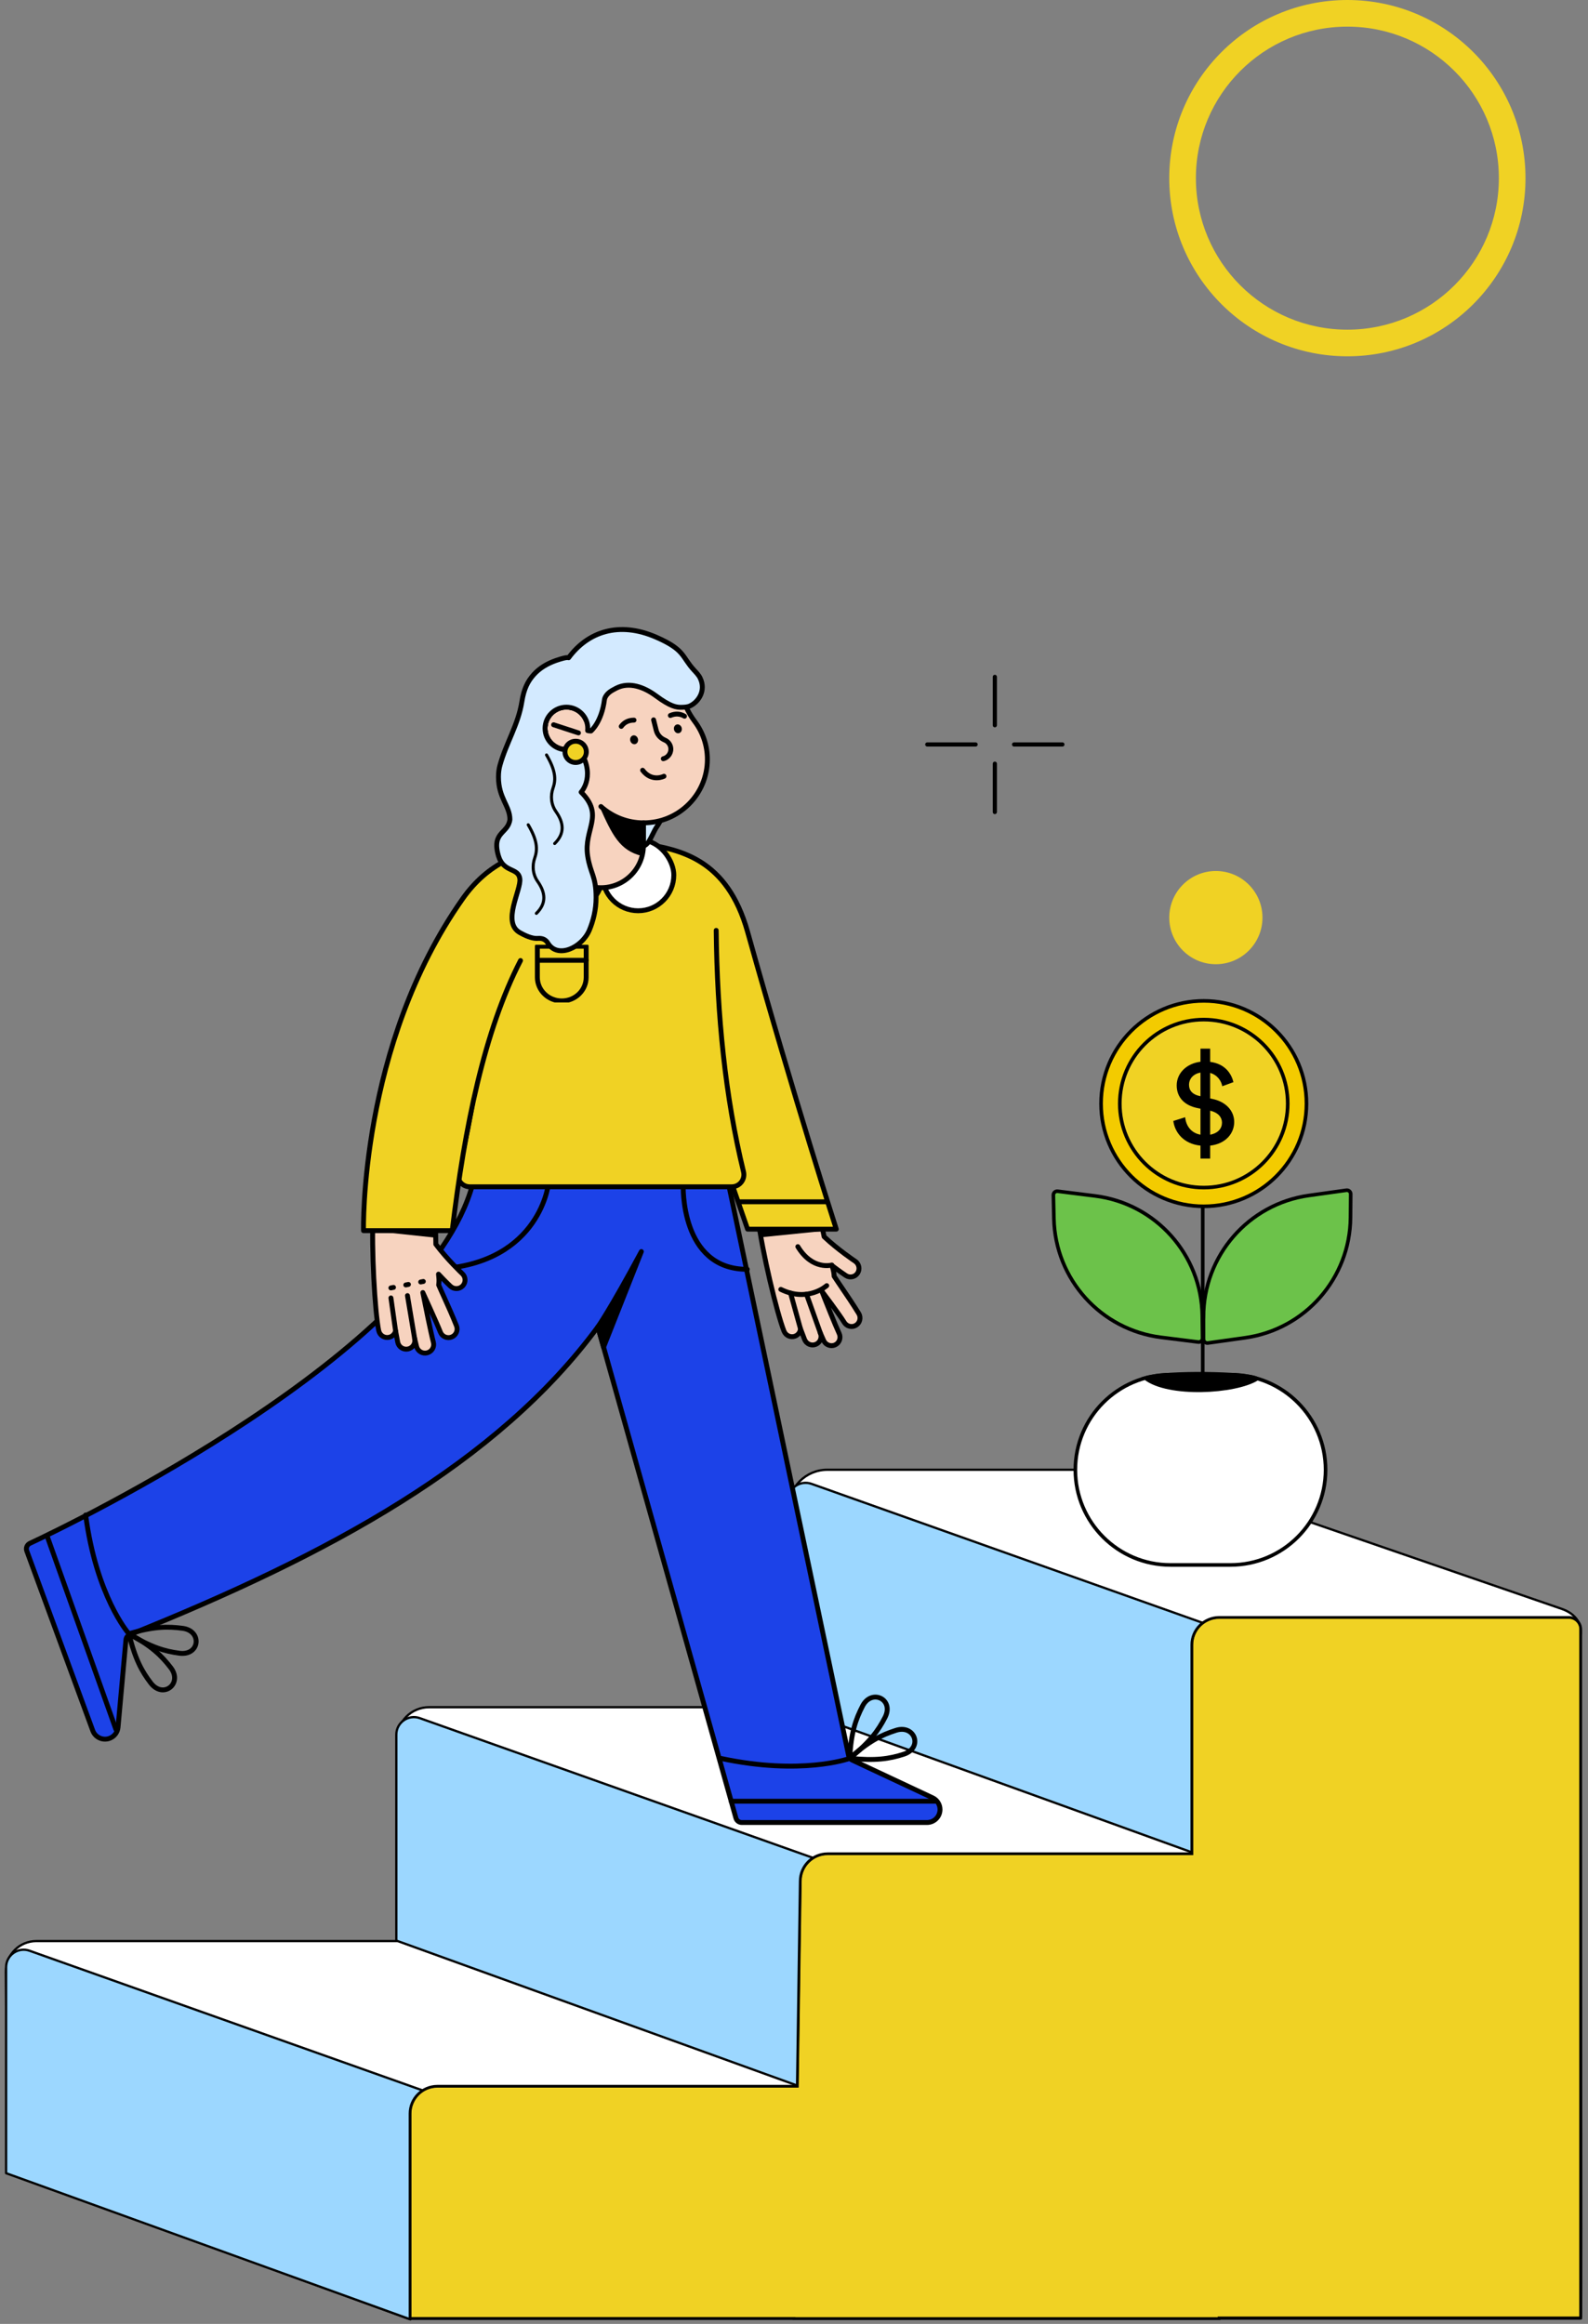 <svg width="190" height="278" viewBox="0 0 190 278" fill="none" xmlns="http://www.w3.org/2000/svg">
<rect x="0" y="0" width="190" height="278" fill="#808080" stroke="none"/>
<path d="M119.029 80.973V86.756" stroke="black" stroke-width="0.5" stroke-linecap="round" stroke-linejoin="round"/>
<path d="M119.029 91.358L119.029 97.14" stroke="black" stroke-width="0.5" stroke-linecap="round" stroke-linejoin="round"/>
<path d="M127.113 89.057H121.331" stroke="black" stroke-width="0.5" stroke-linecap="round" stroke-linejoin="round"/>
<path d="M116.728 89.057L110.946 89.057" stroke="black" stroke-width="0.5" stroke-linecap="round" stroke-linejoin="round"/>
<path fill-rule="evenodd" clip-rule="evenodd" d="M161.21 3.186C151.2 3.186 143.085 11.301 143.085 21.311C143.085 31.322 151.2 39.437 161.21 39.437C171.22 39.437 179.335 31.322 179.335 21.311C179.335 11.301 171.22 3.186 161.21 3.186ZM139.898 21.311C139.898 9.541 149.44 0 161.21 0C172.98 0 182.521 9.541 182.521 21.311C182.521 33.081 172.98 42.623 161.21 42.623C149.44 42.623 139.898 33.081 139.898 21.311Z" fill="#F0D224"/>
<ellipse cx="145.475" cy="109.769" rx="5.576" ry="5.576" fill="#F0D224"/>
<path d="M189.151 277.363H48.85L0.92 259.889L0.707 235.84C0.701 233.83 2.332 232.2 4.345 232.2H47.517V208.031C47.517 205.929 49.225 204.225 51.331 204.225H94.337V180.459C94.337 177.897 96.418 175.82 98.986 175.82H137.285C138.153 175.82 139.014 175.965 139.833 176.247L186.861 192.465C188.569 193.054 189.398 194.357 189.069 195.818C189.09 209.83 189.276 277.363 189.151 277.363Z" fill="white" stroke="black" stroke-width="0.271" stroke-miterlimit="10"/>
<path d="M50.228 205.533L100.623 223.436L101.468 251.683L47.418 232.141V207.509C47.418 206.059 48.858 205.045 50.228 205.533Z" fill="#9CD7FF" stroke="black" stroke-width="0.271" stroke-linejoin="round"/>
<path d="M3.538 233.358L53.934 251.261L53.174 271.233L49.105 277.456L0.729 259.967V235.335C0.729 233.885 2.169 232.871 3.538 233.358Z" fill="#9CD7FF" stroke="black" stroke-width="0.271" stroke-linejoin="round"/>
<path d="M97.094 177.505L147.491 195.41L148.336 223.657L94.286 204.115V179.483C94.286 178.033 95.726 177.019 97.096 177.507L97.094 177.505Z" fill="#9CD7FF" stroke="black" stroke-width="0.271" stroke-linejoin="round"/>
<path d="M187.717 193.554H145.88C144.11 193.554 142.671 194.991 142.671 196.757V221.825H99.027C97.258 221.825 95.819 223.261 95.818 225.026V225.027L95.465 249.569L95.464 249.635H52.339C50.569 249.636 49.13 251.072 49.13 252.838V277.278H95.065V277.297H145.789V277.222H189.06V194.894C189.059 194.156 188.457 193.555 187.717 193.554Z" fill="#F0D224" stroke="black" stroke-width="0.136"/>
<path d="M187.716 193.39H145.879C144.016 193.391 142.506 194.898 142.506 196.757V221.661H99.026C97.164 221.661 95.653 223.168 95.653 225.026V225.027L95.302 249.405L95.301 249.471H52.339C50.476 249.471 48.966 250.979 48.966 252.838V277.442H94.897V277.461H145.953V277.386H189.224V194.894C189.224 194.064 188.548 193.39 187.716 193.39ZM187.716 193.584C188.44 193.584 189.03 194.171 189.03 194.894V277.194H145.76V277.268H95.096V277.25H49.159V252.838C49.159 251.088 50.585 249.665 52.339 249.665H95.491L95.495 249.408L95.847 225.03C95.847 223.276 97.273 221.853 99.026 221.853H142.699V196.757C142.699 195.007 144.126 193.584 145.879 193.584H187.716Z" fill="black" stroke="black" stroke-width="0.136"/>
<path d="M93.809 159.246C94.017 159.776 94.611 160.04 95.135 159.835C95.516 159.687 95.754 159.329 95.774 158.943C95.94 159.395 96.106 159.833 96.265 160.236C96.473 160.765 97.067 161.029 97.591 160.825C98.115 160.621 98.371 160.026 98.163 159.497L98.137 159.432C98.281 159.768 98.422 160.088 98.555 160.376C98.793 160.893 99.41 161.117 99.913 160.886C100.425 160.651 100.645 160.043 100.406 159.524C99.904 158.434 98.852 155.805 98.326 154.448C98.326 154.448 100.359 157.126 101.009 158.189C101.306 158.676 101.937 158.832 102.415 158.535C102.894 158.241 103.04 157.608 102.744 157.123C102.058 156.007 101.3 154.891 100.688 153.992C100.378 153.536 100.041 153.041 99.802 152.67C99.788 152.379 99.745 152.087 99.662 151.792L99.551 151.398C100.457 152.087 101.146 152.55 101.198 152.582C101.67 152.896 102.305 152.767 102.611 152.295C102.918 151.823 102.784 151.183 102.311 150.869C102.289 150.857 100.231 149.481 98.603 147.937C98.403 146.995 98.28 146.295 98.192 145.592C97.862 142.961 95.275 141.237 92.804 142.2V142.2C91.403 142.746 90.472 144.046 90.66 145.537C91.198 149.79 92.955 157.085 93.804 159.244L93.805 159.243L93.809 159.246Z" fill="#F7D3BF" stroke="black" stroke-width="0.585" stroke-linecap="round" stroke-linejoin="round"/>
<path d="M98.158 159.481L96.494 154.818Z" fill="#F7D3BF"/>
<path d="M98.158 159.481L96.494 154.818" stroke="black" stroke-width="0.585" stroke-linecap="round" stroke-linejoin="round"/>
<path d="M95.764 158.916L94.588 154.683Z" fill="#F7D3BF"/>
<path d="M95.764 158.916L94.588 154.683" stroke="black" stroke-width="0.585" stroke-linecap="round" stroke-linejoin="round"/>
<path d="M98.916 153.794C98.916 153.794 96.667 155.851 93.422 154.241" stroke="black" stroke-width="0.585" stroke-linecap="round" stroke-linejoin="round"/>
<path d="M99.527 151.329C99.527 151.329 97.202 152.011 95.459 149.128" stroke="black" stroke-width="0.585" stroke-linecap="round" stroke-linejoin="round"/>
<path d="M71.983 100.663C71.983 100.663 76.217 100.783 77.12 100.941C81.306 101.675 86.975 102.661 89.446 111.471C95.186 131.943 100.06 147.036 100.06 147.036H89.446C89.446 147.036 82.361 126.548 78.62 115.922" fill="#F0D224"/>
<path d="M71.983 100.663C71.983 100.663 76.217 100.783 77.12 100.941C81.306 101.675 86.975 102.661 89.446 111.471C95.186 131.943 100.06 147.036 100.06 147.036H89.446C89.446 147.036 82.361 126.548 78.62 115.922" stroke="black" stroke-width="0.585" stroke-linecap="round" stroke-linejoin="round"/>
<path d="M90.898 148.024L90.755 147.165L99.134 147.193L90.898 148.024Z" fill="black"/>
<path d="M98.968 143.764L88.383 143.764" stroke="black" stroke-width="0.585" stroke-linecap="round"/>
<path d="M111.572 215.056L101.942 210.542C101.734 210.446 101.586 210.257 101.539 210.034L87.188 141.725L56.534 141.716C51.055 161.788 8.426 182.369 3.578 184.621C3.235 184.781 3.072 185.175 3.202 185.528L11.098 207.026C11.394 207.832 12.292 208.246 13.102 207.952C13.669 207.745 14.067 207.231 14.122 206.632L15.068 196.159C15.091 195.889 15.268 195.653 15.522 195.551C39.37 185.971 59.52 175.048 71.533 158.724C71.403 158.938 71.533 158.724 71.533 158.724L88.051 217.487C88.138 217.801 88.427 218.017 88.753 218.017H110.908C111.771 218.017 112.47 217.322 112.47 216.462C112.47 215.861 112.122 215.313 111.574 215.056H111.572Z" fill="#1C42E8" stroke="black" stroke-width="0.585" stroke-linecap="round" stroke-linejoin="round"/>
<path d="M81.744 141.73C81.744 141.73 81.352 151.843 89.409 151.843" stroke="black" stroke-width="0.585" stroke-linecap="round" stroke-linejoin="round"/>
<path d="M65.595 141.73C65.595 141.73 64.416 151.843 51.056 151.843" stroke="black" stroke-width="0.585" stroke-linecap="round" stroke-linejoin="round"/>
<path d="M86.279 210.357C95.868 212.401 101.53 210.39 101.53 210.39" stroke="black" stroke-width="0.585" stroke-linecap="round" stroke-linejoin="round"/>
<path d="M87.483 215.474H112.033" stroke="black" stroke-width="0.585" stroke-linecap="round" stroke-linejoin="round"/>
<path d="M101.671 210.337C104.1 208.375 105.085 207.013 105.888 205.451C107.009 203.271 104.284 201.976 103.2 204.087C102.379 205.682 101.821 207.266 101.671 210.337Z" stroke="black" stroke-width="0.585" stroke-linecap="round" stroke-linejoin="round"/>
<path d="M101.671 210.337C104.782 210.661 106.447 210.39 108.124 209.85C110.463 209.098 109.46 206.265 107.191 206.993C105.478 207.544 103.958 208.27 101.671 210.337Z" stroke="black" stroke-width="0.585" stroke-linecap="round" stroke-linejoin="round"/>
<path d="M10.248 181.23C11.515 190.908 15.332 195.328 15.332 195.328" stroke="black" stroke-width="0.585" stroke-linecap="round" stroke-linejoin="round"/>
<path d="M5.666 183.831L13.862 206.864" stroke="black" stroke-width="0.585" stroke-linecap="round" stroke-linejoin="round"/>
<path d="M15.428 195.442C18.096 197.066 19.716 197.537 21.463 197.767C23.901 198.091 24.218 195.103 21.857 194.788C20.072 194.55 18.386 194.556 15.428 195.44V195.442Z" stroke="black" stroke-width="0.585" stroke-linecap="round" stroke-linejoin="round"/>
<path d="M15.428 195.442C16.161 198.47 16.972 199.94 18.043 201.335C19.536 203.28 21.884 201.389 20.437 199.506C19.344 198.081 18.149 196.899 15.428 195.442Z" stroke="black" stroke-width="0.585" stroke-linecap="round" stroke-linejoin="round"/>
<path d="M71.532 158.724C71.532 158.724 72.954 156.762 76.737 149.718L72.215 161.15L71.532 158.724V158.724Z" fill="black" stroke="black" stroke-width="0.585" stroke-linecap="round" stroke-linejoin="round"/>
<path d="M89.137 140.13C87.058 131.609 85.991 122.178 85.874 111.299C85.814 105.693 81.178 101.132 75.545 101.132H68.397C62.757 101.132 58.124 105.695 58.066 111.303C57.952 122.171 56.828 131.593 54.629 140.107C54.501 140.602 54.607 141.118 54.921 141.522C55.233 141.923 55.706 142.154 56.217 142.154H87.544C88.051 142.154 88.52 141.927 88.832 141.531C89.146 141.133 89.257 140.622 89.137 140.13V140.13Z" fill="#F0D224"/>
<path d="M58.248 111.304C58.143 121.497 57.123 131.184 54.807 140.152C54.569 141.073 55.263 141.97 56.219 141.97H87.544C88.492 141.97 89.185 141.087 88.96 140.17C86.77 131.195 85.802 121.5 85.692 111.299" stroke="black" stroke-width="0.585" stroke-linecap="round" stroke-linejoin="round"/>
<path d="M45.314 159.173C45.426 159.73 45.972 160.092 46.532 159.98C46.94 159.899 47.242 159.587 47.331 159.21C47.416 159.684 47.503 160.144 47.588 160.568C47.7 161.126 48.245 161.487 48.806 161.376C49.366 161.264 49.729 160.721 49.617 160.164L49.603 160.096C49.686 160.452 49.769 160.791 49.849 161.097C49.994 161.648 50.569 161.974 51.114 161.833C51.668 161.689 51.998 161.127 51.853 160.574C51.549 159.414 50.87 156.049 50.591 154.621C50.591 154.621 52.238 158.203 52.694 159.362C52.903 159.893 53.505 160.154 54.036 159.943C54.567 159.735 54.828 159.137 54.62 158.608C54.137 157.391 53.582 156.16 53.134 155.17C52.906 154.667 52.659 154.122 52.487 153.715C52.526 153.426 52.536 153.131 52.506 152.826L52.467 152.419C53.247 153.253 53.852 153.827 53.897 153.868C54.312 154.257 54.97 154.239 55.361 153.826C55.753 153.413 55.735 152.759 55.319 152.369C55.299 152.353 53.493 150.646 52.147 148.845C52.118 147.925 52.121 147.236 52.155 146.558C52.291 143.864 50.02 141.675 47.374 142.202V142.202C45.888 142.498 44.731 143.622 44.649 145.135C44.419 149.422 44.853 156.899 45.31 159.17L45.312 159.169L45.314 159.173Z" fill="#F7D3BF" stroke="black" stroke-width="0.585" stroke-linecap="round" stroke-linejoin="round"/>
<path d="M49.617 160.164L48.751 154.987Z" fill="#F7D3BF"/>
<path d="M49.617 160.164L48.751 154.987" stroke="black" stroke-width="0.585" stroke-linecap="round" stroke-linejoin="round"/>
<path d="M47.331 159.21L46.774 155.265Z" fill="#F7D3BF"/>
<path d="M47.331 159.21L46.774 155.265" stroke="black" stroke-width="0.585" stroke-linecap="round" stroke-linejoin="round"/>
<path d="M50.65 153.294L50.335 153.356" stroke="black" stroke-width="0.585" stroke-linecap="round" stroke-linejoin="round"/>
<path d="M48.867 153.649L48.552 153.712" stroke="black" stroke-width="0.585" stroke-linecap="round" stroke-linejoin="round"/>
<path d="M47.082 154.005L46.767 154.067" stroke="black" stroke-width="0.585" stroke-linecap="round" stroke-linejoin="round"/>
<path d="M71.57 100.845C71.57 100.845 67.336 100.965 66.433 101.123C62.246 101.857 58.4 103.192 55.345 107.53C42.973 125.099 43.493 147.218 43.493 147.218H54.107C55.604 134.751 57.954 123.291 62.279 114.905" fill="#F0D224"/>
<path d="M71.57 100.845C71.57 100.845 67.336 100.965 66.433 101.123C62.246 101.857 58.4 103.192 55.345 107.53C42.973 125.099 43.493 147.218 43.493 147.218H54.107C55.604 134.751 57.954 123.291 62.279 114.905" stroke="black" stroke-width="0.585" stroke-linecap="round" stroke-linejoin="round"/>
<path d="M52.25 148.074L52.195 147.229L44.585 147.256L52.25 148.074Z" fill="black"/>
<g clip-path="url(#clip0_5744_12989)">
<path d="M64.294 113.197H70.134V116.912C70.134 118.471 68.826 119.736 67.214 119.736C65.602 119.736 64.294 118.471 64.294 116.912V113.197V113.197Z" fill="#F0D224" stroke="black" stroke-width="0.585" stroke-linecap="round" stroke-linejoin="round"/>
<path d="M64.477 114.877H70.134" stroke="black" stroke-width="0.585" stroke-linecap="round" stroke-linejoin="round"/>
</g>
<path d="M67.82 100.541C65.641 100.694 63.554 102.315 63.554 104.676C63.554 107.038 65.465 108.95 67.82 108.95C70.175 108.95 72.086 107.036 72.086 104.676C72.086 107.038 73.997 108.95 76.353 108.95C78.708 108.95 80.619 107.036 80.619 104.676C80.619 103.09 79.251 100.938 77.255 100.541C72.674 100.222 72.404 100.222 67.82 100.541Z" fill="white" stroke="black" stroke-width="0.585" stroke-linecap="round" stroke-linejoin="round"/>
<path d="M78.164 95.486C77.697 97.361 79.047 98.667 75.806 98.402C75.806 98.402 70.928 102.011 75.685 101.434C76.743 101.473 77.282 101.152 77.553 100.774C77.949 100.22 78.228 99.412 78.618 98.853C79.04 98.246 79.54 97.214 79.898 95.486H78.164Z" fill="#D3EAFF" stroke="black" stroke-width="0.585" stroke-linecap="round" stroke-linejoin="round"/>
<path d="M83.125 86.309C82.51 85.488 82.029 84.571 81.731 83.59C80.784 80.468 77.875 78.193 74.43 78.193C70.719 78.193 67.699 81.201 67.013 84.693C66.969 84.693 65.434 85.16 65.237 86.8C65.075 88.15 65.905 89.103 66.798 89.474V100.99H66.816C66.816 101.037 66.808 101.083 66.808 101.13C66.808 103.926 69.084 106.193 71.897 106.193C74.709 106.193 76.984 103.927 76.984 101.13C76.984 101.083 76.979 101.037 76.977 100.99H76.995V98.434H77.008C81.222 98.434 84.636 95.036 84.636 90.841C84.636 89.143 84.074 87.574 83.125 86.309V86.309Z" fill="#F7D3BF" stroke="black" stroke-width="0.585" stroke-linecap="round" stroke-linejoin="round"/>
<path d="M77.008 98.436C75.043 98.436 73.251 97.695 71.897 96.48" stroke="black" stroke-width="0.585" stroke-linecap="round" stroke-linejoin="round"/>
<path d="M69.212 87.674L66.237 86.7" stroke="black" stroke-width="0.585" stroke-linecap="round" stroke-linejoin="round"/>
<path d="M70.125 86.133C69.736 85.222 68.829 84.58 67.771 84.58C66.36 84.58 65.216 85.719 65.216 87.123C65.216 88.528 66.36 89.666 67.771 89.666C68.276 89.666 68.747 89.521 69.143 89.269" stroke="black" stroke-width="0.585" stroke-linecap="round" stroke-linejoin="round"/>
<path d="M76.795 102.389C74.147 101.757 73.229 99.839 71.776 96.576C74.07 98.094 75.437 98.504 76.966 98.504C77.082 99.491 76.978 101.663 76.795 102.389Z" fill="black"/>
<path d="M70.125 86.133C69.736 85.222 68.829 84.58 67.771 84.58C66.36 84.58 65.216 85.719 65.216 87.123C65.216 88.528 66.36 89.666 67.771 89.666C68.276 89.666 68.747 89.521 69.143 89.269" stroke="black" stroke-width="0.585" stroke-linecap="round" stroke-linejoin="round"/>
<path d="M83.769 81.108C83.594 80.746 83.302 80.456 83.03 80.159C81.549 78.548 81.975 77.738 78.528 76.232C74.026 74.264 70.311 75.596 68.035 78.684C67.824 78.6 67.164 78.788 66.515 79.014C65.514 79.364 64.573 79.905 63.865 80.694C63.14 81.502 62.686 82.394 62.438 83.951C61.994 86.731 60.569 88.848 59.815 91.561C59.705 91.955 59.64 92.411 59.64 92.943C59.64 95.486 61.009 96.395 61.009 98.029C60.801 99.759 58.784 99.484 59.64 102.389C60.24 104.423 62.013 103.751 62.195 105.114C62.378 106.476 60.005 110.327 62.195 111.562C63.263 112.165 63.919 112.288 64.354 112.255C64.883 112.216 65.28 112.374 65.558 112.827V112.827C66.733 114.746 69.658 113.334 70.52 111.256C70.968 110.177 71.32 108.859 71.32 107.384C71.32 104.75 70.645 104.549 70.311 102.389C69.813 99.178 72.362 97.575 69.533 94.76C69.533 94.76 71.502 92.671 69.086 89.314C68.701 89.546 68.25 89.681 67.769 89.681C66.358 89.681 65.214 88.542 65.214 87.138C65.214 85.734 66.358 84.595 67.769 84.595C69.179 84.595 70.323 85.734 70.323 87.138C70.323 87.227 70.318 87.314 70.311 87.399C70.44 87.434 70.573 87.452 70.707 87.447C70.707 87.447 71.981 86.406 72.324 83.679C72.324 83.679 72.391 83.074 73.236 82.589C73.403 82.493 73.567 82.405 73.728 82.323C75.294 81.525 77.065 82.19 78.479 83.235C80.241 84.538 80.933 84.629 81.578 84.611C81.917 84.602 82.264 84.585 82.57 84.439C83.543 83.977 84.509 82.637 83.769 81.108Z" fill="#D3EAFF" stroke="black" stroke-width="0.585" stroke-miterlimit="10" stroke-linejoin="round"/>
<path d="M65.547 90.218C65.496 90.131 65.385 90.102 65.297 90.153C65.209 90.204 65.18 90.314 65.231 90.402L65.547 90.218ZM66.235 100.779C66.164 100.85 66.162 100.964 66.235 101.035C66.306 101.106 66.421 101.108 66.492 101.035L66.237 100.777L66.235 100.779ZM66.514 97.079L66.365 97.183L66.514 97.079ZM65.231 90.402C65.755 91.293 66.032 91.996 66.138 92.598C66.242 93.194 66.178 93.698 66.001 94.198L66.346 94.318C66.541 93.766 66.615 93.197 66.498 92.534C66.383 91.875 66.082 91.13 65.547 90.218L65.231 90.402V90.402ZM66.366 97.184C66.828 97.838 67.078 98.456 67.076 99.043C67.076 99.622 66.828 100.202 66.237 100.781L66.492 101.039C67.138 100.405 67.439 99.74 67.441 99.043C67.441 98.352 67.149 97.662 66.666 96.975L66.366 97.184V97.184ZM66.001 94.2C65.647 95.197 65.748 96.307 66.366 97.184L66.666 96.975C66.122 96.205 66.029 95.221 66.346 94.32L66.001 94.2Z" fill="black"/>
<path d="M63.358 98.574C63.306 98.487 63.195 98.458 63.107 98.508C63.02 98.559 62.991 98.67 63.042 98.757L63.358 98.574ZM64.046 109.135C63.974 109.206 63.972 109.32 64.046 109.391C64.117 109.462 64.232 109.464 64.303 109.391L64.047 109.133L64.046 109.135ZM64.325 105.435L64.175 105.538L64.325 105.435ZM63.042 98.757C63.566 99.649 63.843 100.352 63.949 100.953C64.053 101.549 63.989 102.054 63.812 102.554L64.157 102.674C64.352 102.121 64.425 101.553 64.308 100.89C64.193 100.23 63.892 99.486 63.358 98.574L63.042 98.757V98.757ZM64.177 105.54C64.639 106.194 64.889 106.812 64.887 107.398C64.887 107.978 64.639 108.557 64.047 109.137L64.303 109.395C64.949 108.761 65.25 108.096 65.252 107.398C65.252 106.708 64.96 106.018 64.476 105.331L64.177 105.54V105.54ZM63.812 102.556C63.458 103.553 63.558 104.663 64.177 105.54L64.476 105.331C63.932 104.561 63.839 103.576 64.157 102.675L63.812 102.556Z" fill="black"/>
<path d="M78.2 86.113L78.513 87.364C78.646 87.895 79.033 88.317 79.54 88.531C79.871 88.671 80.136 88.958 80.229 89.333C80.388 89.966 79.999 90.608 79.362 90.763" stroke="black" stroke-width="0.585" stroke-linecap="round" stroke-linejoin="round"/>
<path d="M81.237 87.705C81.49 87.642 81.636 87.358 81.564 87.071C81.491 86.784 81.227 86.603 80.975 86.666C80.722 86.729 80.575 87.013 80.648 87.3C80.721 87.587 80.984 87.768 81.237 87.705Z" fill="black"/>
<path d="M76.001 89.016C76.254 88.952 76.4 88.668 76.327 88.381C76.255 88.094 75.991 87.913 75.738 87.977C75.485 88.04 75.339 88.324 75.412 88.611C75.484 88.898 75.748 89.079 76.001 89.016Z" fill="black"/>
<path d="M79.442 92.86C79.442 92.86 77.996 93.603 76.887 92.14" stroke="black" stroke-width="0.585" stroke-linecap="round" stroke-linejoin="round"/>
<path d="M80.205 85.59C80.826 85.328 81.388 85.376 81.903 85.677" stroke="black" stroke-width="0.585" stroke-linecap="round" stroke-linejoin="round"/>
<path d="M75.856 86.146C75.183 86.149 74.686 86.413 74.331 86.893" stroke="black" stroke-width="0.585" stroke-linecap="round" stroke-linejoin="round"/>
<ellipse cx="68.874" cy="89.941" rx="1.277" ry="1.272" fill="#F0D224" stroke="black" stroke-width="0.585"/>
<path d="M147.219 164.445H140.045C133.759 164.445 128.663 169.54 128.663 175.826C128.663 182.112 133.759 187.208 140.045 187.208H147.219C153.505 187.208 158.601 182.112 158.601 175.826C158.601 169.54 153.505 164.445 147.219 164.445Z" fill="white" stroke="black" stroke-width="0.432"/>
<path d="M137.02 164.845C139.743 167.007 147.784 166.573 150.421 164.931C149.383 164.241 139.529 164.067 137.02 164.845Z" fill="black" stroke="black" stroke-width="0.432"/>
<path d="M143.904 164.981V139.83" stroke="black" stroke-width="0.432" stroke-linecap="round"/>
<path d="M143.99 157.537L143.995 160.202C143.995 160.479 144.242 160.693 144.517 160.656L148.966 160.033C156.153 159.031 161.521 152.914 161.584 145.657L161.609 142.84C161.612 142.561 161.365 142.344 161.088 142.384L156.614 143.009C149.369 144.019 143.983 150.221 143.995 157.537H143.99Z" fill="#6CC24A" stroke="black" stroke-width="0.432"/>
<path d="M143.849 157.416L143.881 160.081C143.886 160.358 143.645 160.575 143.368 160.54L138.911 159.981C131.711 159.076 126.26 153.035 126.096 145.78L126.033 142.966C126.028 142.687 126.27 142.467 126.55 142.503L131.034 143.065C138.291 143.976 143.763 150.103 143.851 157.416H143.849Z" fill="#6CC24A" stroke="black" stroke-width="0.432"/>
<path d="M144.028 144.306C150.814 144.306 156.316 138.805 156.316 132.018C156.316 125.231 150.814 119.729 144.028 119.729C137.241 119.729 131.739 125.231 131.739 132.018C131.739 138.805 137.241 144.306 144.028 144.306Z" fill="#F3CB00" stroke="black" stroke-width="0.432"/>
<path d="M144.028 142.064C149.576 142.064 154.074 137.566 154.074 132.018C154.074 126.469 149.576 121.971 144.028 121.971C138.479 121.971 133.981 126.469 133.981 132.018C133.981 137.566 138.479 142.064 144.028 142.064Z" fill="#F0D224" stroke="black" stroke-width="0.432" stroke-linecap="round" stroke-linejoin="round"/>
<path d="M143.633 138.593V137.044C141.562 136.835 140.549 135.406 140.386 134.096L141.802 133.65C141.89 134.603 142.456 135.527 143.633 135.736V132.625L143.26 132.55C141.741 132.237 140.789 131.298 140.789 129.839C140.789 128.38 141.965 127.219 143.633 127.01V125.446H144.794V127.025C146.626 127.264 147.341 128.484 147.578 129.451L146.238 129.942C146.15 129.375 145.701 128.602 144.794 128.35V131.403L145.018 131.449C146.671 131.776 147.669 132.877 147.669 134.217C147.669 135.557 146.686 136.822 144.794 137.046V138.596H143.633V138.593ZM143.633 131.134V128.305C142.769 128.469 142.263 129.05 142.263 129.778C142.263 130.403 142.62 130.94 143.633 131.134ZM144.794 132.862V135.736C145.762 135.557 146.207 134.975 146.207 134.293C146.207 133.668 145.762 133.086 144.794 132.864V132.862Z" fill="black"/>
<defs>
<clipPath id="clip0_5744_12989">
<rect width="8.577" height="6.903" fill="white" transform="translate(63.017 113.015)"/>
</clipPath>
</defs>
</svg>
